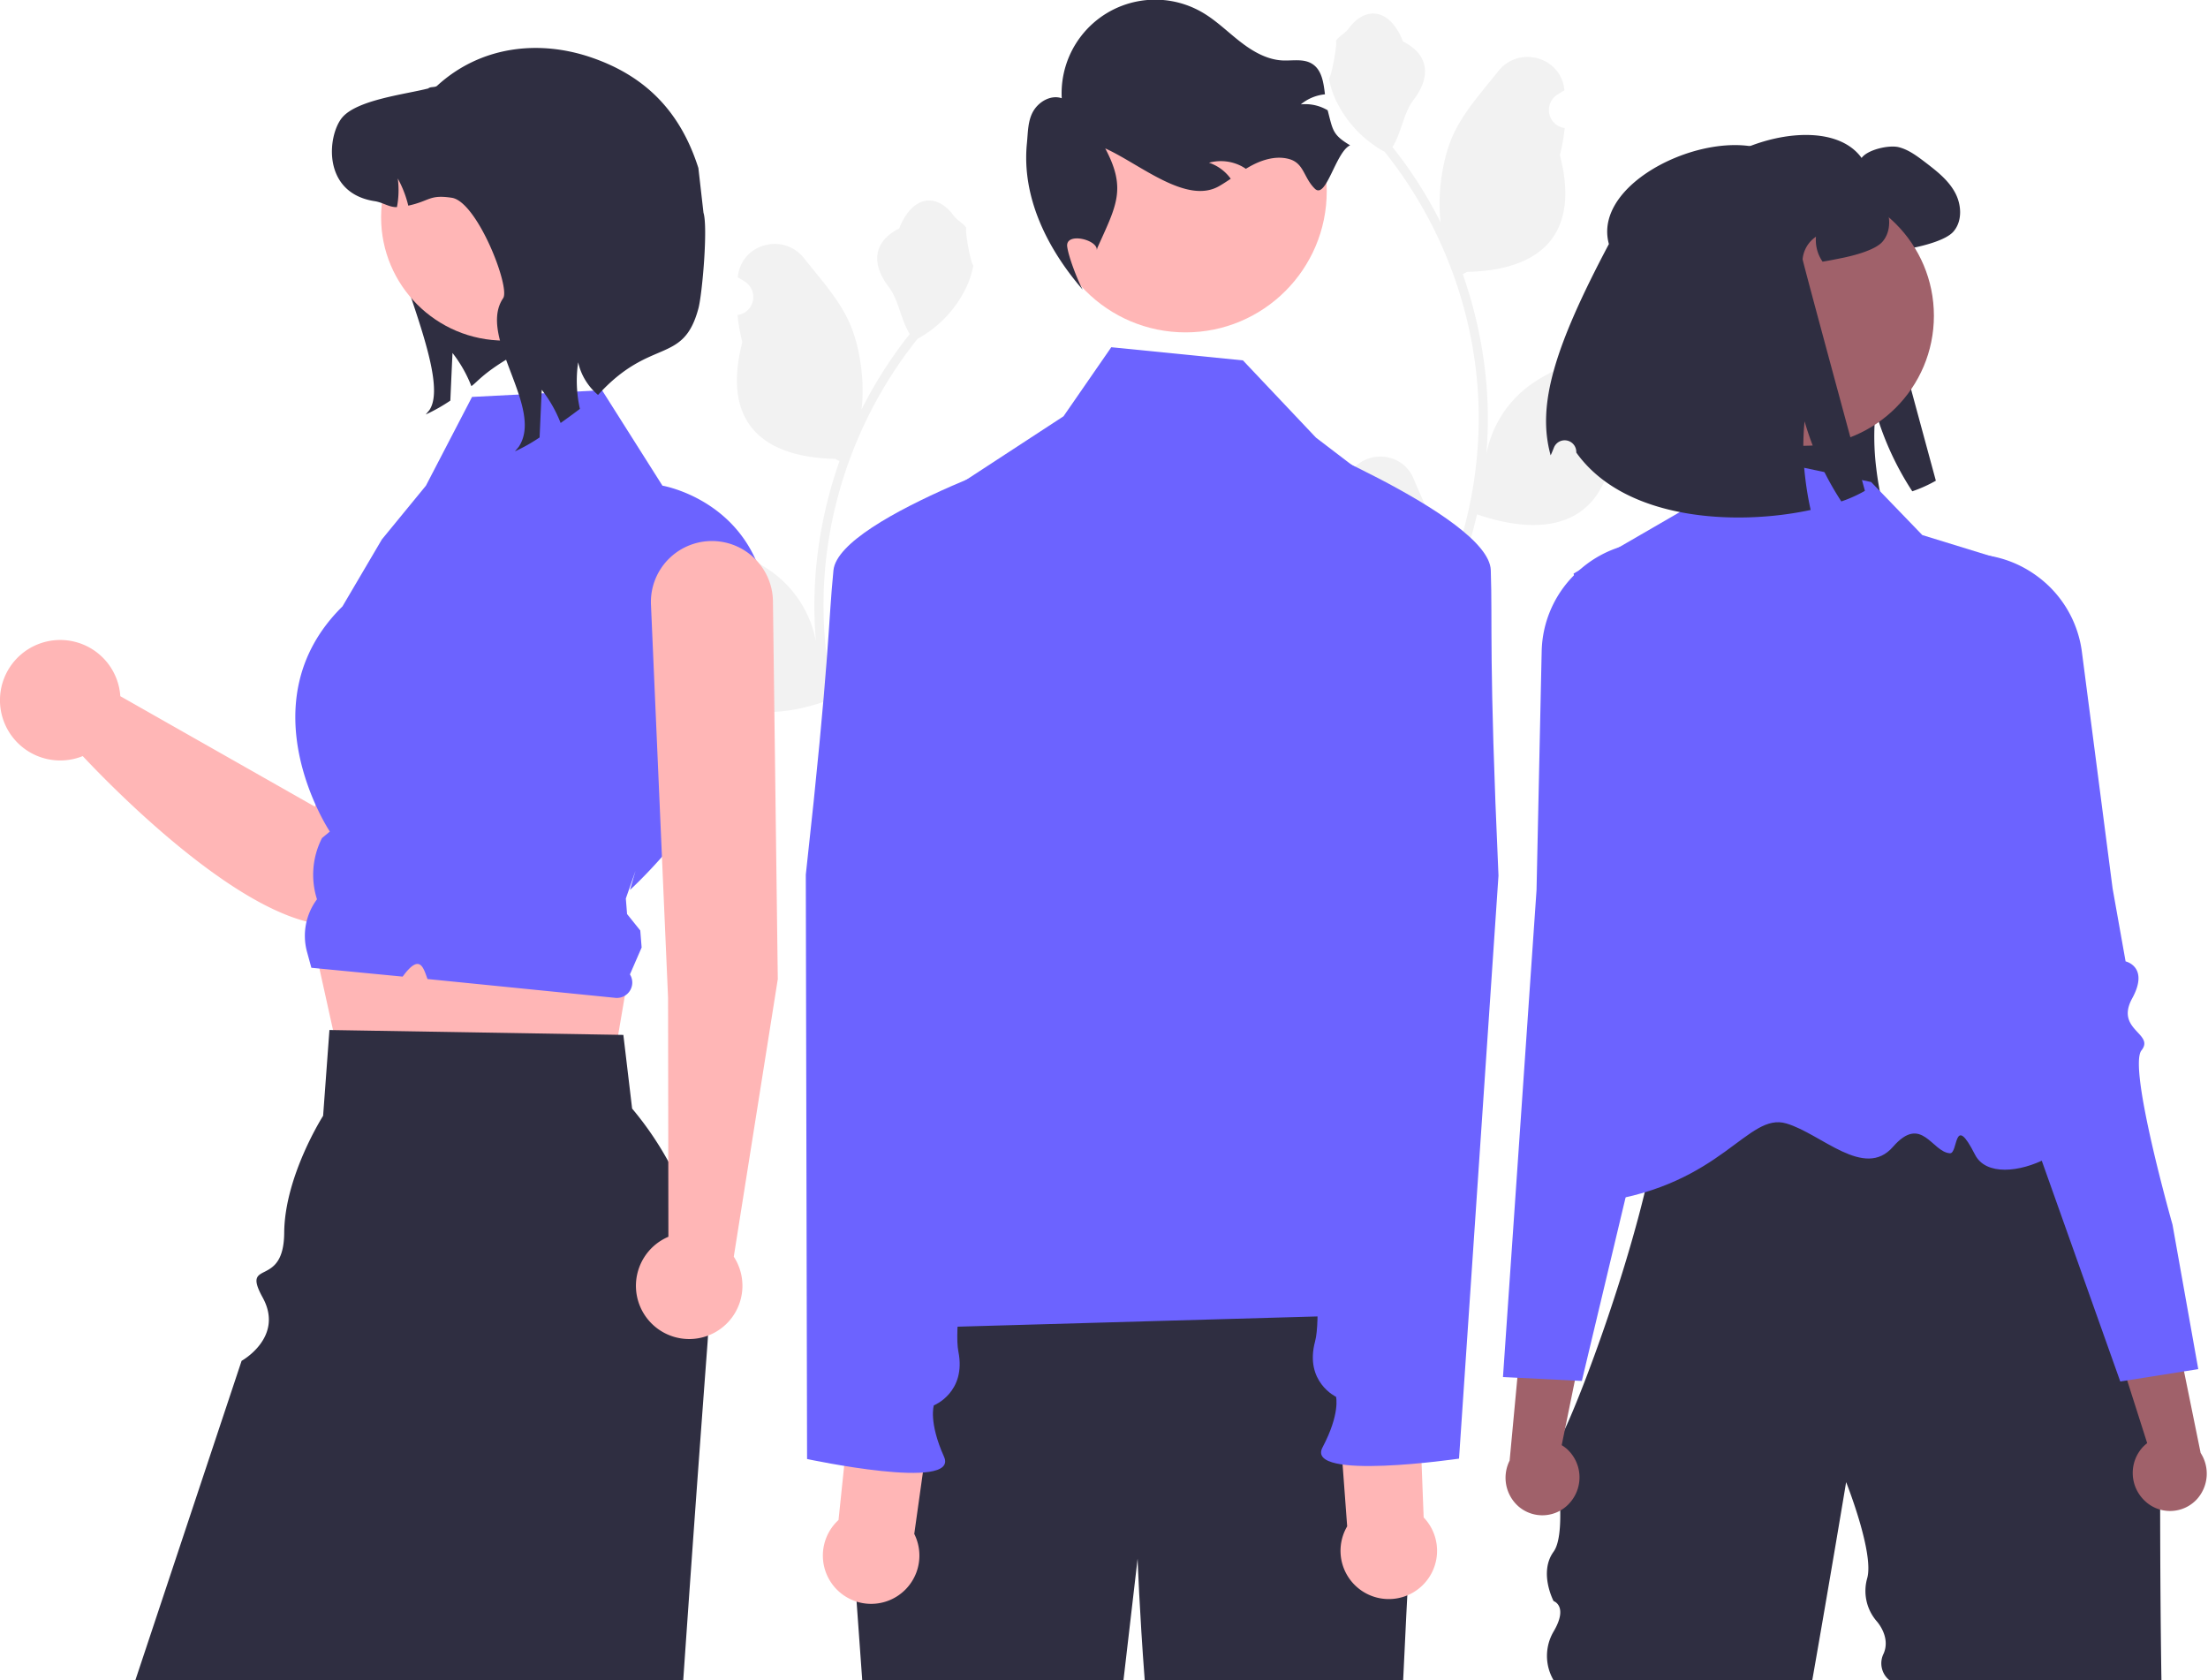 <svg width="527" height="401" fill="none" xmlns="http://www.w3.org/2000/svg"><g clip-path="url('#clip0_331_1452')"><path d="M319.374 120.838a3.202 3.202 0 0 0 3.099-1.962 3.197 3.197 0 0 0-.78-3.583l-.219-.872.087-.209c2.945-7.024 12.928-6.975 15.848.059 2.592 6.243 5.892 12.496 6.705 19.097a25.413 25.413 0 0 1-.446 8.741 101.912 101.912 0 0 0 9.27-42.323 98.59 98.59 0 0 0-.61-10.973 102.298 102.298 0 0 0-1.403-8.896 103.088 103.088 0 0 0-20.442-43.69 27.436 27.436 0 0 1-11.41-11.837 20.92 20.92 0 0 1-1.903-5.719c.555.073 2.094-8.386 1.675-8.905.774-1.175 2.16-1.759 3.005-2.905 4.205-5.7 9.998-4.705 13.022 3.041 6.46 3.26 6.522 8.668 2.558 13.868-2.521 3.309-2.868 7.786-5.081 11.328.228.291.465.574.692.865a103.678 103.678 0 0 1 10.829 17.155c-.86-6.719.41-14.814 2.575-20.032 2.465-5.946 7.084-10.953 11.152-16.093 4.887-6.174 14.907-3.48 15.768 4.346l.024.228c-.604.34-1.195.702-1.774 1.085a4.334 4.334 0 0 0-1.826 4.547 4.338 4.338 0 0 0 3.575 3.35l.089.014a43.204 43.204 0 0 1-1.138 6.456c5.219 20.183-6.049 27.534-22.136 27.864-.356.182-.702.364-1.057.537a105.875 105.875 0 0 1 5.7 26.826c.413 5.399.389 10.822-.072 16.217l.027-.191a26.544 26.544 0 0 1 9.06-15.325c6.973-5.727 16.823-7.837 24.345-12.44 3.621-2.217 8.261.647 7.629 4.845l-.031.201a29.2 29.2 0 0 0-3.269 1.576c-.604.34-1.195.702-1.774 1.085a4.34 4.34 0 0 0 1.75 7.898l.088.013.182.028a43.223 43.223 0 0 1-7.949 12.447c-3.263 17.619-17.279 19.29-32.271 14.16h-.009a105.822 105.822 0 0 1-7.112 20.761h-25.405c-.091-.282-.173-.574-.255-.856a28.86 28.86 0 0 0 7.03-.419c-1.885-2.313-3.77-4.644-5.655-6.957a1.512 1.512 0 0 1-.118-.136c-.957-1.184-1.922-2.359-2.878-3.542v-.002a42.264 42.264 0 0 1 1.239-10.771Z" fill="#F2F2F2"/><path d="M400.943 55.82c-4.724-17.222 33.376-31.99 43.381-18.121 1.391-1.972 6.532-3.17 8.891-2.565s4.343 2.117 6.279 3.58c2.661 2.045 5.419 4.162 7.052 7.102 1.646 2.927 1.9 6.92-.314 9.46-1.754 2.02-6.932 3.327-9.569 3.86-1.839.374-3.387.676-4.718.894a9.018 9.018 0 0 1-1.573-5.964 7.325 7.325 0 0 0-3.193 5.371c-.037.448 14.867 55.285 14.867 55.285a32.482 32.482 0 0 1-5.625 2.529 70.731 70.731 0 0 1-8.771-19.114 61.258 61.258 0 0 0 .17 13.609 75.056 75.056 0 0 0 1.282 7.537c-17.71 3.823-44.349 2.565-55.938-13.694l-.006-.202a2.767 2.767 0 0 0-5.344-.965 33.11 33.11 0 0 1-.771 1.832c-3.376-12.073.992-26.045 13.9-50.434ZM370.806 344.562v.564a2.418 2.418 0 0 1 0-.564ZM388.148 247.094a9.579 9.579 0 0 1 1.372-.266 19.57 19.57 0 0 0-1.372.266ZM387.748 247.196c.122-.034.257-.068.401-.102-.134.035-.263.061-.401.102Z" fill="#2F2E41"/><path d="M515.887 400.998h-64.918a5.167 5.167 0 0 1-1.39-6.358c1.773-4.067-1.702-7.784-1.702-7.784a11.046 11.046 0 0 1-2.225-10.176c1.72-6.007-5.02-22.963-5.02-22.963s-3.634 21.894-8.086 47.281h-61.74a11.481 11.481 0 0 1 0-11.621c3.598-6.101 0-7.271 0-7.271s-3.598-6.827 0-11.783c3.598-4.957 0-25.197 0-25.197.136.895 1.161-.732 2.739-4.143 2.402-5.19 6.074-14.524 9.784-25.36 2.652-7.734 5.325-16.243 7.56-24.562h.005a299.188 299.188 0 0 0 1.665-6.498c1.025-4.208 1.904-8.297 2.571-12.137 1.448-8.271 1.925-15.375.813-19.996-.922-3.845-2.939-5.966-6.421-5.602 1.866-.309 4.599-.602 7.967-.879.607-.049 1.237-.098 1.887-.152 25.121-1.898 79.019-2.988 79.019-2.988l16.509 29.563 20.907 37.448s-.57 50.237.076 91.178Z" fill="#2F2E41"/><path d="m446.594 115.033-38.034-8.068-7.552 15.201-25.431 14.724s16.393 67.026 16.299 76.453c-.237 23.934-38.532 77.585-9.607 73.458 28.925-4.128 34.801-21.416 44.087-18.682 8.374 2.465 18.6 13.432 25.446 5.589 6.846-7.844 9.257 1.213 13.586 1.526 2.057.149.818-9.904 5.994.313s32.623-3.536 23.321-12.839c-15.494-15.493-18.642-129.703-18.642-129.703l-17.247-5.307-12.22-12.665Z" fill="#6C63FF"/><path d="M374.858 358.445a9.129 9.129 0 0 0-.941-12.7 8.842 8.842 0 0 0-1.173-.849l6.36-31.21-14.701-8.799-4.09 43.696a9.107 9.107 0 0 0 2.099 10.916 8.71 8.71 0 0 0 12.291-.871c.053-.06.104-.121.155-.183Z" fill="#A0616A"/><path d="M420.504 193.933c-.092-1.003-1.372-1.458-3.145-2.088a19.43 19.43 0 0 1-5.028-2.38c-3.926-2.837-2.381-5.803-.244-9.903.418-.798.852-1.627 1.258-2.49 1.21-2.554-.716-13.092-5.732-31.325-1.546-5.613-1.54-9.578-2.609-12.208-1.063-2.63-3.194-3.927-9.003-4.198a26.555 26.555 0 0 0-19.117 6.796c-.141.124-.287.26-.428.39-.266.25-.527.505-.781.765a26.533 26.533 0 0 0-7.712 18.244l-.028 1.166-1.198 55.709-3.368 48.886-4.642 67.342 3.438.168 13.721.683 1.665.082 3.948-16.563 4.751-19.931 1.746-7.322 5.418-22.713 2.528-10.613 1.545-6.481.629-2.647 3.07-12.864c.071-.271 7.132-28.131 15.272-32.79 3.037-1.735 4.133-2.744 4.046-3.715Z" fill="#6C63FF"/><path d="M511.841 358.113a9.128 9.128 0 0 1-.429-12.727 8.826 8.826 0 0 1 1.075-.97l-9.675-30.347 13.672-10.327 8.758 43.004a9.103 9.103 0 0 1-.914 11.078 8.717 8.717 0 0 1-9.419 2.238 8.721 8.721 0 0 1-3.068-1.949Z" fill="#A0616A"/><path d="M518.529 292.264s-10.662-37.515-7.411-41.576c3.252-4.062-6.352-4.855-2.213-12.418 4.138-7.564-1.574-8.829-1.574-8.829l-3.099-17.39-5.542-42.716-.168-1.27-1.612-12.427a26.604 26.604 0 0 0-3.415-10.062 26.604 26.604 0 0 0-7.079-7.925c-.146-.112-.296-.219-.446-.327a27.117 27.117 0 0 0-2.091-1.365 26.564 26.564 0 0 0-17.665-3.356c-11.493 1.79-7.916 6.076-9.78 17.558-3.029 18.669-3.815 29.35-2.338 31.763.497.813 1.02 1.59 1.518 2.337 2.567 3.852 4.422 6.631.82 9.879a19.625 19.625 0 0 1-4.741 2.901c-1.693.82-2.918 1.408-2.902 2.415.019.976 1.216 1.858 4.42 3.256 3.882 1.699 8.052 8.122 11.467 14.684a162.097 162.097 0 0 1 7.24 16.278l29.355 82.56 4.788 13.464 1.651-.261 13.564-2.15 3.401-.539-6.148-34.484Z" fill="#6C63FF"/><path d="M430.548 106.395c17.137 0 31.03-13.893 31.03-31.03 0-17.138-13.893-31.03-31.03-31.03-17.138 0-31.03 13.892-31.03 31.03 0 17.137 13.892 31.03 31.03 31.03Z" fill="#A0616A"/><path d="M384.007 58.24c-4.724-17.223 33.376-31.991 43.381-18.122 1.391-1.972 6.533-3.17 8.892-2.565 2.359.605 4.343 2.117 6.278 3.581 2.662 2.045 5.42 4.162 7.053 7.101 1.645 2.928 1.899 6.92-.315 9.46-1.754 2.02-6.931 3.327-9.569 3.86-1.838.375-3.387.677-4.718.895a9.023 9.023 0 0 1-1.572-5.964 7.317 7.317 0 0 0-3.194 5.371c-.036.448 14.868 55.285 14.868 55.285a32.487 32.487 0 0 1-5.626 2.528 70.746 70.746 0 0 1-8.77-19.114 61.206 61.206 0 0 0 .169 13.61 75.104 75.104 0 0 0 1.282 7.537c-17.71 3.822-44.348 2.564-55.938-13.695a13.285 13.285 0 0 1-.005-.202 2.77 2.77 0 0 0-4.119-2.375 2.77 2.77 0 0 0-1.226 1.411c-.281.717-.54 1.338-.771 1.832-3.375-12.073.992-26.046 13.9-50.434Z" fill="#2F2E41"/><path d="M230.116 165.463a3.199 3.199 0 0 1-2.319-5.545l.22-.872-.087-.209c-2.946-7.023-12.928-6.975-15.849.059-2.592 6.243-5.892 12.496-6.705 19.097a25.444 25.444 0 0 0 .447 8.742 101.904 101.904 0 0 1-9.27-42.324 98.37 98.37 0 0 1 .61-10.973c.337-2.986.804-5.952 1.402-8.896a103.078 103.078 0 0 1 20.443-43.69 27.429 27.429 0 0 0 11.409-11.837 20.956 20.956 0 0 0 1.904-5.719c-.556.073-2.095-8.386-1.676-8.905-.774-1.175-2.159-1.759-3.005-2.905-4.204-5.7-9.997-4.705-13.021 3.041-6.46 3.26-6.523 8.668-2.559 13.868 2.522 3.31 2.868 7.786 5.081 11.328-.228.291-.464.574-.692.865a103.81 103.81 0 0 0-10.829 17.156c.86-6.72-.41-14.815-2.575-20.033-2.464-5.946-7.084-10.953-11.152-16.093-4.886-6.174-14.906-3.48-15.767 4.347l-.025.227c.605.34 1.196.703 1.775 1.085a4.34 4.34 0 0 1-1.75 7.898l-.088.013a43.077 43.077 0 0 0 1.138 6.456c-5.219 20.183 6.048 27.534 22.136 27.864.355.182.701.364 1.056.538a105.915 105.915 0 0 0-5.7 26.825 100.479 100.479 0 0 0 .073 16.218l-.027-.192a26.541 26.541 0 0 0-9.061-15.325c-6.972-5.727-16.823-7.836-24.345-12.44-3.621-2.216-8.261.648-7.629 4.845l.031.202a28.973 28.973 0 0 1 5.044 2.66 4.343 4.343 0 0 1 1.826 4.547 4.342 4.342 0 0 1-3.576 3.351l-.089.013-.182.028a43.209 43.209 0 0 0 7.95 12.447c3.263 17.619 17.278 19.291 32.271 14.16h.009a105.885 105.885 0 0 0 7.111 20.761h25.405c.092-.282.174-.574.256-.856a28.856 28.856 0 0 1-7.03-.419c1.885-2.313 3.77-4.644 5.655-6.957.042-.043.081-.088.118-.136.956-1.184 1.921-2.359 2.877-3.542l.001-.002a42.31 42.31 0 0 0-1.239-10.771h-.001Z" fill="#F2F2F2"/><path d="M111.573 37.7c-.577 1.343-18.356 1.199-19.17 2.395-6.278 9.238 16.353 48.54 10.075 57.79l-.874 1.043a41.317 41.317 0 0 0 5.882-3.32c.168-3.785.336-7.583.516-11.37a31.24 31.24 0 0 1 4.504 7.92c1.462-1.03 2.661-2.94 8.926-6.697a39.304 39.304 0 0 1 8.683-7.147l-18.542-40.615Z" fill="#2F2E41"/><path d="M124.483 113.405a14.714 14.714 0 0 0-6.53-2.309 14.716 14.716 0 0 0-12.541 4.896 14.725 14.725 0 0 0-3.237 6.123l-27.018 70.397-46.44-26.365a14.375 14.375 0 0 0-10.837-12.978 14.382 14.382 0 0 0-15.688 6.303 14.378 14.378 0 0 0 17.555 20.975c9.78 10.438 52.18 53.234 69.732 36.513 14.754-14.056 36.046-68.528 41.172-87.338a14.73 14.73 0 0 0-6.168-16.217Z" fill="#FFB6B6"/><path d="m73.752 219.909 8.526 38.536 62.344 5.64 5.73-33.555-76.6-10.621Z" fill="#FFB6B6"/><path d="M168.984 318.73a76.245 76.245 0 0 1-.102 1.652 17640.52 17640.52 0 0 0-2.022 27.286 13509.3 13509.3 0 0 0-3.787 53.33H32.305l25.36-76.229s10.241-5.638 5.028-15.109c-5.214-9.471 5.044-1.923 5.14-15.45.095-13.526 9.287-27.916 9.287-27.916l1.51-20.48.86.017 68.052 1.134 1.241.023 2.09 17.581a77.722 77.722 0 0 1 18.111 54.161Z" fill="#2F2E41"/><path d="m112.663 94.73 31.032-1.599 14.414 22.775s27.119 4.534 25.239 36.491c-1.88 31.956-32.996 59.998-32.996 59.998l1.33-4.56-2.31 6.601.296 3.706 3.152 3.925.324 4.06-2.792 6.422a3.666 3.666 0 0 1 .003 3.881 3.672 3.672 0 0 1-3.483 1.713l-44.838-4.493c-1.021-2.808-1.84-6.168-5.932-.575l-4.224-.409-17.559-1.701-1.033-3.765a14.584 14.584 0 0 1 2.373-12.58 19.238 19.238 0 0 1 1.113-14.444l.084-.168 1.865-1.554s-20.4-30.648 3.018-53.732l9.4-15.978 10.516-12.831 11.008-21.183Z" fill="#6C63FF"/><path d="M120.386 81.285c16.252 0 29.426-13.174 29.426-29.426s-13.174-29.427-29.426-29.427-29.427 13.175-29.427 29.427 13.175 29.426 29.427 29.426Z" fill="#FFB6B6"/><path d="M142.736 94.25a14.171 14.171 0 0 1-4.744-7.788c-.544 3.7-.402 7.47.419 11.119a187.3 187.3 0 0 1-4.6 3.366 31.278 31.278 0 0 0-4.505-7.919c-.18 3.786-.348 7.584-.516 11.37a41.328 41.328 0 0 1-5.882 3.319l.874-1.043c6.278-9.249-9.968-26.274-3.69-35.512 1.761-2.588-6.194-23.04-12.257-23.962-5.391-.815-5.163.743-10.387 1.881a26.144 26.144 0 0 0-2.504-6.482c.298 2.273.229 4.579-.204 6.83-1.857.072-3.318-1.112-5.295-1.414-12.617-1.929-11.335-15.575-7.824-19.9 3.522-4.314 15.216-5.608 20.607-7.01.492-.479 1.606-.18 2.097-.635 10.333-9.456 24.152-11.022 36.587-6.83 13.262 4.469 21.531 13.12 25.775 26.455l1.217 10.672c1.092 3.432-.282 19.398-1.217 22.875-3.637 13.518-11.381 6.77-23.951 20.608Z" fill="#2F2E41"/><path d="m185.642 233.666-1.158-90.226a14.568 14.568 0 0 0-28.23-4.804 14.556 14.556 0 0 0-.877 5.806l4.076 93.687.078 57.031a12.712 12.712 0 0 0-7.73 12.371 12.706 12.706 0 0 0 8.989 11.488 12.706 12.706 0 0 0 13.867-4.527 12.713 12.713 0 0 0 .478-14.58l10.507-66.246Z" fill="#FFB6B6"/><path d="M337.517 350.398s-1.792 32.224-2.615 50.602h-61.683c-1.27-16.725-1.697-29.013-1.697-29.013L268.147 401h-62.35l-3.865-53.732 18.679-46.304s101.23-7.02 110.62 1.886c9.384 8.9 6.286 47.548 6.286 47.548Z" fill="#2F2E41"/><path d="M282.971 79.323c18.608 0 33.693-15.085 33.693-33.693 0-18.608-15.085-33.693-33.693-33.693-18.609 0-33.694 15.085-33.694 33.693 0 18.608 15.085 33.693 33.694 33.693Z" fill="#FFB6B6"/><path d="M322.244 34.682c-3.461 1.578-5.703 13.007-8.423 10.35-2.72-2.657-2.539-6.115-6.206-7.095-2.962-.796-6.149.113-8.85 1.547-.482.252-.95.527-1.406.801-.3-.201-.6-.39-.921-.565a10.707 10.707 0 0 0-7.88-.886c2.089.7 3.905 2.038 5.191 3.826-.904.606-1.82 1.213-2.757 1.752-7.825 4.515-18.96-5.304-27.197-8.993 5.16 9.682 2.619 13.691-1.86 23.704l-.155.57c.254-2.509-7.511-4.38-7.061-.846.32 2.508 2.49 8.083 3.706 10.297-8.66-10.013-14.578-22.267-13.329-34.908.272-2.655.19-5.457 1.559-7.761 1.372-2.293 4.23-3.902 6.759-3.028a22.34 22.34 0 0 1 33.63-20.442c3.234 1.897 5.933 4.58 8.897 6.895 2.964 2.315 6.38 4.333 10.138 4.524 2.384.115 4.979-.467 7.027.768 2.372 1.432 2.779 4.432 3.135 7.319a10.698 10.698 0 0 0-5.762 2.398c2.19-.224 4.394.249 6.3 1.35.036.017.07.037.103.06 1.254 4.77 1.126 5.827 5.362 8.363Z" fill="#2F2E41"/><path d="M205.947 317.265c28.693-33.585 19.001-76.303 7.613-119.424l2.167-63.703a19.497 19.497 0 0 1 8.818-15.652l29.291-19.136 11.401-16.483 31.426 3.142 17.427 18.43 19.29 14.726a31.963 31.963 0 0 1 11.811 32.3l-18.46 83.481s7.721 43.277 3.01 48.056c-4.711 4.78-16.85.003-7.223 5.368 11.552 6.439 22.056 5.251 16.21 11.097-5.846 5.846 1.552 13.973 1.552 13.973l-134.333 3.825Z" fill="#6C63FF"/><path d="m218.213 366.076 4.784-34.079-19.087-5.449-3.775 36.21a11.519 11.519 0 0 0 .052 17.03 11.515 11.515 0 0 0 11.932 2.189 11.519 11.519 0 0 0 6.094-15.901Z" fill="#FFB6B6"/><path d="M254.552 105.494s-54.329 17.682-55.624 30.62c-1.296 12.937-.866 20.858-6.6 72.629l.302 139.459s36.424 7.798 32.689-.54c-3.736-8.338-2.432-12.261-2.432-12.261s7.809-3.081 5.854-12.872c-1.955-9.79 7.849-58.306 7.849-58.306l6.187-87.012 11.775-71.717Z" fill="#6C63FF"/><path d="m321.54 364.271-2.546-34.319 19.402-4.189 1.4 36.38a11.512 11.512 0 0 1-1.165 16.989 11.516 11.516 0 0 1-12.049 1.405 11.521 11.521 0 0 1-5.042-16.266Z" fill="#FFB6B6"/><path d="M302.312 101.871s53.057 21.195 53.504 34.19c.447 12.995-.499 20.87 1.838 72.906l-9.417 139.141s-36.856 5.4-32.583-2.676c4.272-8.076 3.228-12.075 3.228-12.075s-7.591-3.586-5.001-13.227c2.591-9.642-4.02-58.695-4.02-58.695l-.487-87.231-7.062-72.333Z" fill="#6C63FF"/></g><defs><clipPath id="clip0_331_1452"><path fill="#fff" d="M0 0h526.702v401H0z"/></clipPath></defs></svg>